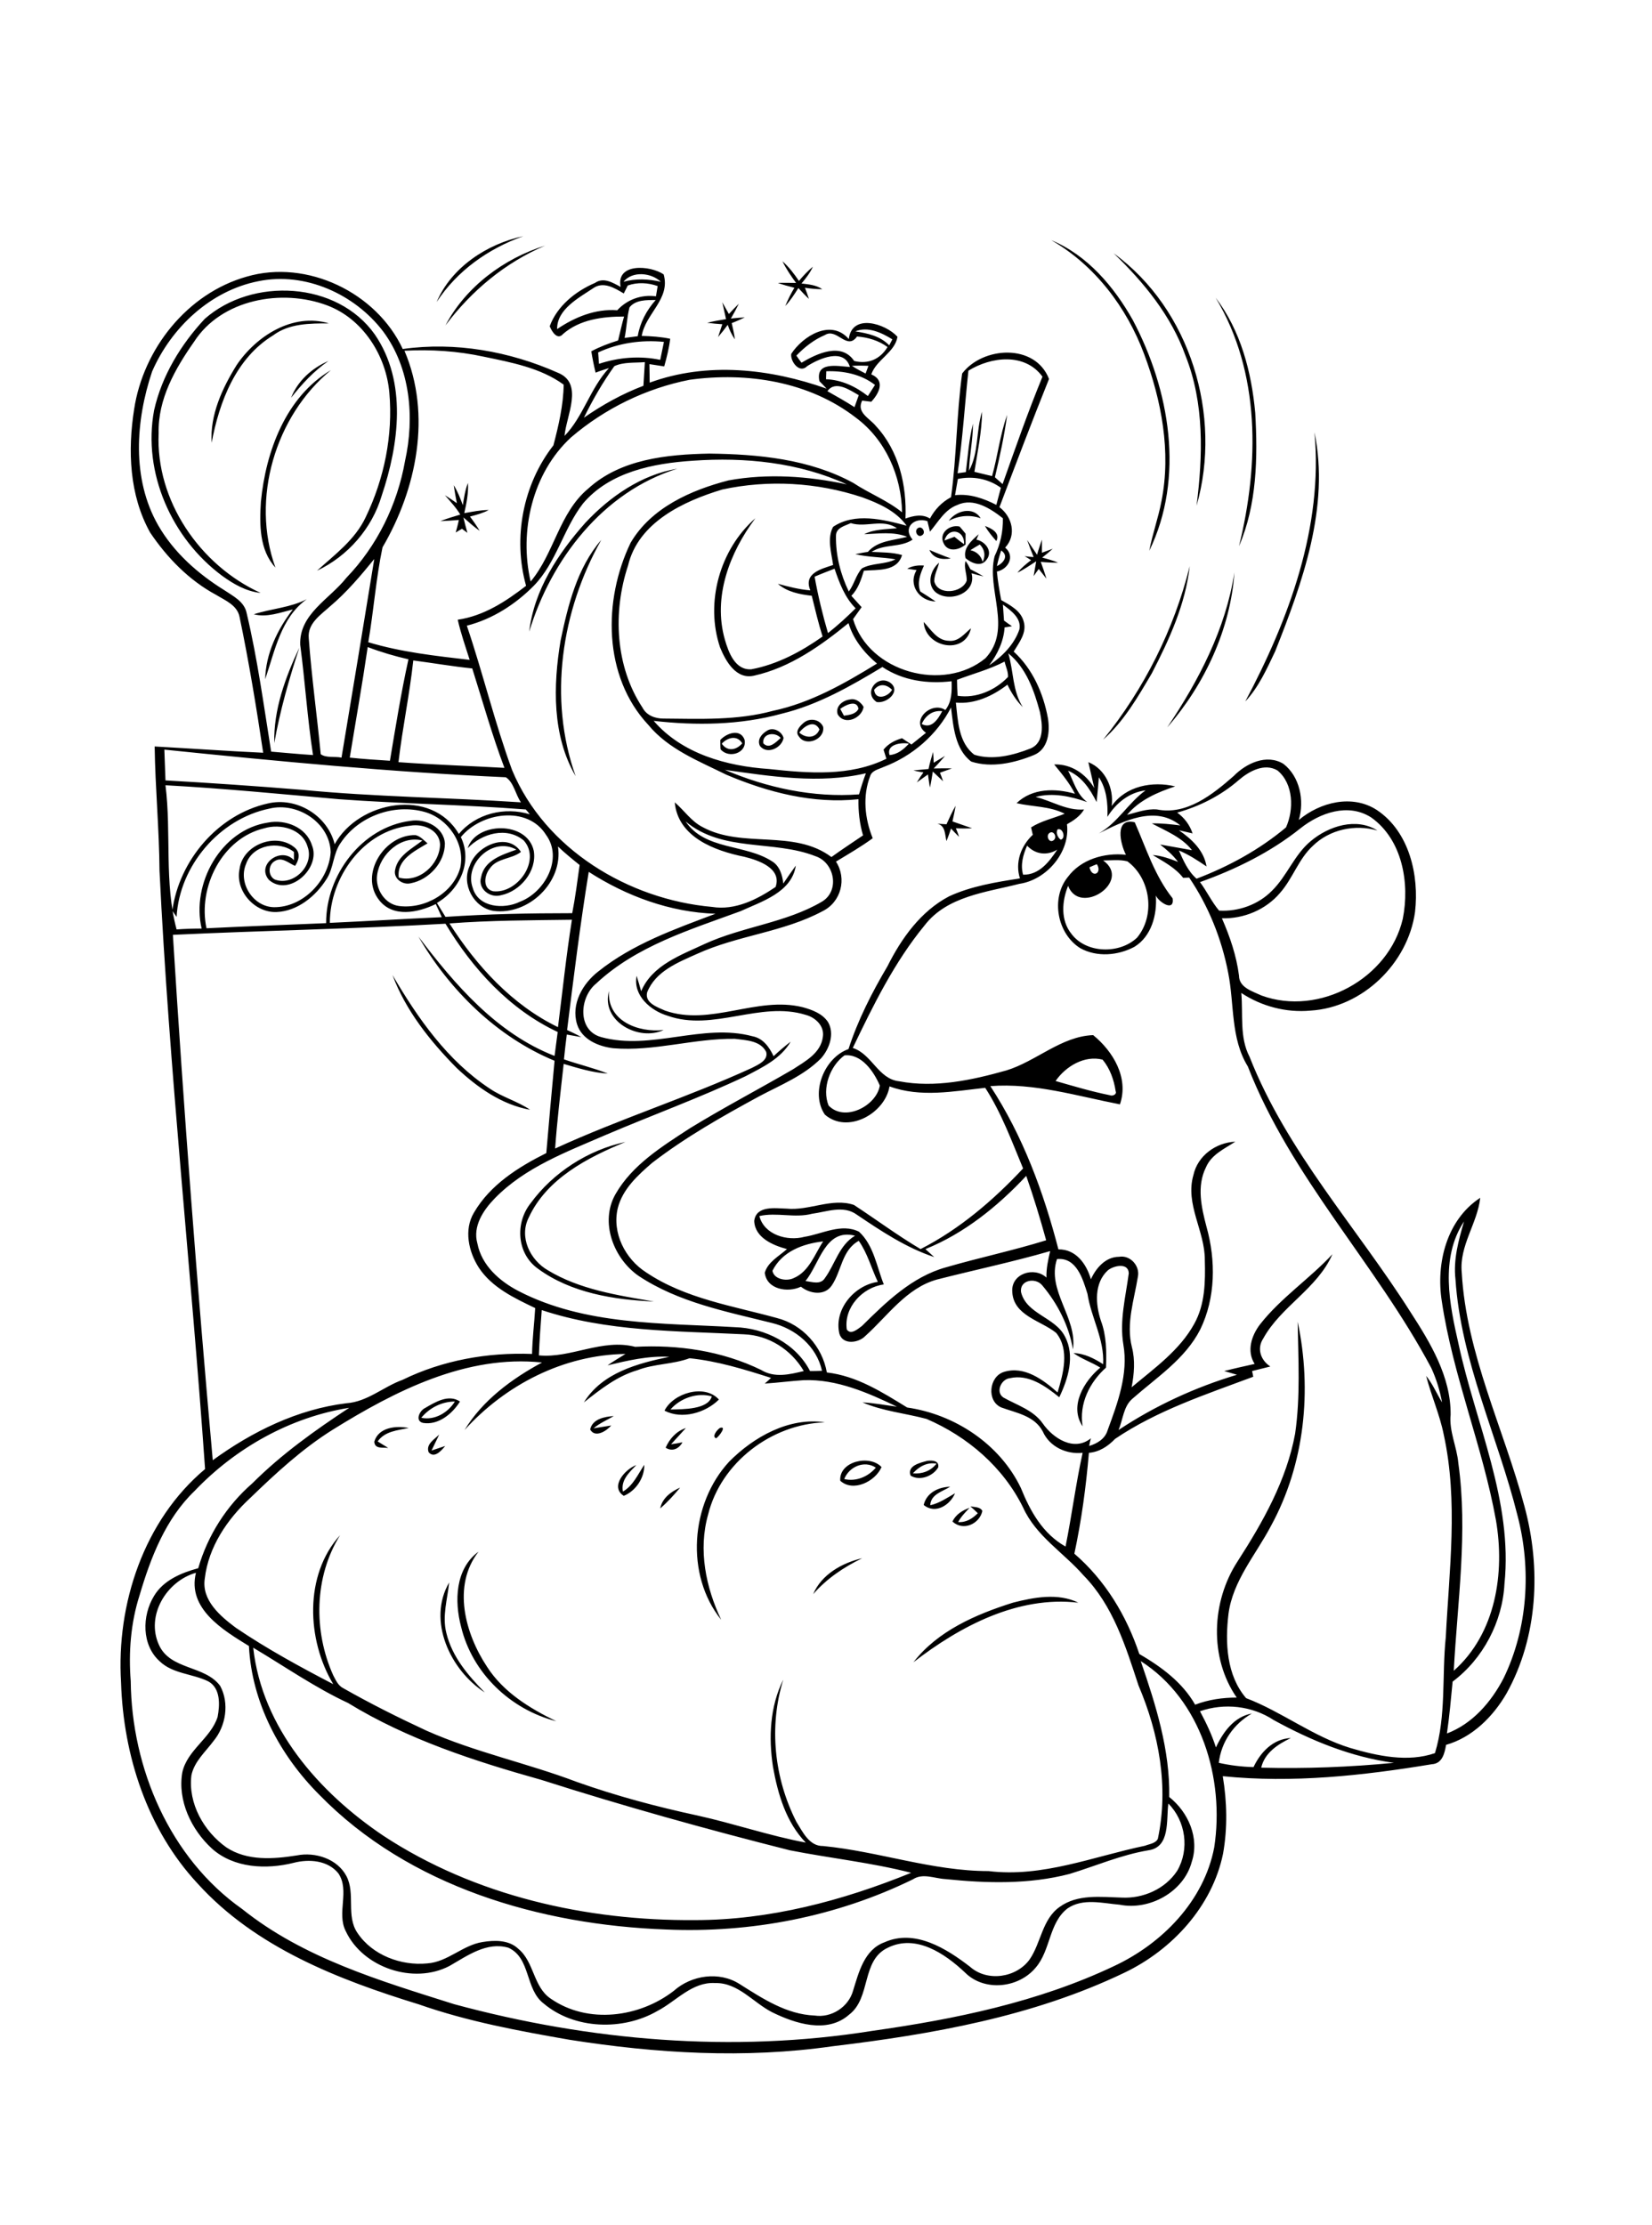 <?xml version="1.0" encoding="utf-8"?>
<!-- Generator: Adobe Illustrator 21.0.2, SVG Export Plug-In . SVG Version: 6.00 Build 0)  -->
<svg version="1.2" baseProfile="tiny" id="Layer_1" xmlns="http://www.w3.org/2000/svg" xmlns:xlink="http://www.w3.org/1999/xlink"
	 x="0px" y="0px" viewBox="0 0 580 781" overflow="scroll" xml:space="preserve">
<path d="M355.6,562.5c7.4-1.9,15.9-3.5,23,0c-21.3-2.5-41.6,8.3-57.9,20.9C329.2,572.4,342.6,566.6,355.6,562.5 M170.2,594
	c-12.1-7.8-20.3-25.2-12.5-38.6c-0.6,5.8-2.5,11.8-1,17.7C158.7,581.5,164.4,588.1,170.2,594 M285.5,559.5
	c2.9-6.9,10.2-11,17.2-12.6C296.3,550,290.3,554,285.5,559.5 M161.9,571c-2.4-9-2.1-20.4,6.1-26.4c-9.3,12-4.7,28.8,3,40.4
	c5.7,8.9,15,14.6,24.3,19.1C179.2,600,165.8,587.2,161.9,571 M340.7,528.7c1.5,0.3,3.4,0.1,4.2,1.6c-1,4.6-6.8,7.2-10.5,3.7
	c1.2-2.5,3.5-3.9,6-4.8c-1.5,1.6-3,3.1-4,5c2.8,0.2,5-1.2,6.9-3.1C342.4,530.2,341.6,529.5,340.7,528.7 M231.8,529.4
	c0.7-3.6,3.8-5.9,7-7.3C236.6,524.7,234.4,527.2,231.8,529.4 M324.3,528.2c1-4.3,5.2-6.3,9.3-6.4c-2.7,1.7-6.8,2.6-7,6.5
	c3.2-0.7,5.9-2.6,8.7-4.2C333.6,528.2,328.4,531.6,324.3,528.2 M219,525c-5-3.2,0.5-9.4,4.4-10.8c-2.5,2.6-5.5,5.3-4.7,9.3
	c3.6-2.1,5.3-6.1,7.5-9.4C226.3,518.7,223.2,523.3,219,525 M296.4,519.1c4.1,1,8.4-0.8,11.1-4C303.4,512.4,298.1,514.8,296.4,519.1
	 M295,519.7c-0.5-6.8,10.3-9.3,14.5-4.8C307.3,520,299.5,523.8,295,519.7 M320.5,517.1c3.2,0.3,6.3-0.8,8.3-3.4
	C325.4,513.1,322.6,514.8,320.5,517.1 M325.6,512.7c1.7-0.2,4.2-0.1,3.8,2.3c-1.8,3.1-6.5,4.9-9.7,2.9
	C318.4,514.4,323,513.4,325.6,512.7 M150.5,509.7c-1.1-2.8,2.1-4.6,3.7-6.2c-0.9,1.9-1.8,3.7-2.7,5.6c1.6-0.5,3.2-1.1,4.8-1.6
	C155,509.1,152.5,512,150.5,509.7 M233.7,508.1c1.4-3.2,3.8-5.8,7.1-6.9c-1.7,1.9-3.5,3.8-5.2,5.7c1.4-0.2,2.7-0.4,4-0.7
	C238.4,508.5,236,509.6,233.7,508.1 M252.7,501.2c2.7-1-0.3,3.1-1.3,3.6C249.8,504.2,251.8,501.8,252.7,501.2 M131.4,506
	c1.5-5.1,7.7-5.7,12.1-4.8c-3.9,0.8-8.4,1.1-10.9,4.7c1.2,0.8,2.5,1.5,3.7,2.3C134.4,507.9,131.6,508.7,131.4,506 M256,513
	c8.6-8.7,21.1-15.7,33.6-13.8c-18.7,0.6-36.5,14.1-41,32.4c-3.5,12.4-0.8,25.5,4.6,36.9C240.5,552.7,242.4,527.7,256,513
	 M207.2,501.7c0.8-3.7,5.1-4.5,8.3-4.7c-2.4,1.4-5,2.5-7.1,4.3c2.1-0.3,4.1-0.7,6.2-1C212.9,502.3,208.9,504.8,207.2,501.7
	 M147.9,497.6c4.7,1,9.4-1.8,11.8-5.7C155.1,491.9,150.8,494.1,147.9,497.6 M149.2,494.2c3.6-2.1,8.3-5,12.3-2.3
	c-2.7,4.3-7.6,8.4-13,7.5C145.6,498.7,147.3,495.1,149.2,494.2 M235.4,494.7c4.6-0.1,13.2,0,14.5-4.6
	C244.9,488.6,238.8,490.7,235.4,494.7 M233.3,495.1c3.1-6.2,14.1-9.5,19.1-3.9C247.7,495.9,239.4,498.3,233.3,495.1 M186.3,422.3
	c7.9-10.8,20.2-18.7,33.3-21.5c-13.4,5.5-27.7,12.9-34,26.6c-3.4,6.8,0.5,14.8,6.7,18.4c11.2,6.8,24.5,8.8,37.3,11
	c-14-0.6-29.1-3-40.7-11.5C181.4,440,180.8,429.2,186.3,422.3 M213.8,347.8c-0.7,10.6,10.4,14.7,19.2,13.7
	C224.3,365.6,210.9,358.5,213.8,347.8 M137.8,342.2c8.9,15.2,19.3,30.1,34.2,39.9c4.4,3,9.7,4.4,14.1,7.4
	c-10-1.8-18.6-7.9-25.8-14.7C151,365.4,142.4,354.6,137.8,342.2 M382.5,304.4c0.9,4,4.6,2.1,2.6-1.1
	C384.5,303.5,383.2,304.1,382.5,304.4 M387.3,302c10.3,7.3-8.2,19.7-12.3,8.9c-2.2,5.4-2.7,12.1,1.2,16.9c5.2,6.9,16.9,7.1,23,1.3
	c6.5-7.8,4.8-20.8-3.4-26.8C393,301.6,390.1,302,387.3,302 M395.3,300c-2-3.9-4.1-13.1,3.1-11.4c4,9.1,7,18.8,13.3,26.7
	c0.7,4.9-4.8,1.4-5.9-1c0.5,6.7-1.5,14.3-7.5,18c-5.8,3.1-13.2,3.7-19,0.5c-8.1-5-10.5-17.5-4.4-25
	C379.5,301.6,387.7,299.2,395.3,300 M332.3,289.3c1-2.2,2-4.4,3.2-6.5c-0.3,1.9-0.7,3.7-1.1,5.5c2.3,0.8,4.6,1.6,6.9,2.4
	c-1.9,0.1-3.8,0.1-5.7,0c0.3,0.7,0.9,2.2,1.1,3c-1-1-1.9-1.9-2.8-2.9c-0.5,1.5-1,2.9-1.6,4.4c-0.6-2.3-0.3-5.4-3.2-6.1
	C330.1,289.2,331.2,289.2,332.3,289.3 M326,269.9c0.4-2,1-4,1.6-6c0.1,1,0.2,2.9,0.2,3.8c1.3-0.8,2.7-1.6,4-2.4
	c-1.3,1.5-2.6,3-4,4.4c2.1,0,4.2-0.1,6.4,0c-1.4,0.5-2.8,1-4.2,1.5c0.4,1,0.8,2,1.1,3c-1.2-1.1-2.4-2.3-3.6-3.4
	c-0.3,1.9-0.6,3.8-1,5.6c-0.3-1.5-0.5-3.1-0.7-4.6c-1.3,0.9-2.6,1.9-3.9,2.8c0.7-1.2,1.5-2.4,2.3-3.5c-1.2-0.2-2.4-0.4-3.5-0.7
	C322.4,270.2,324.2,270.1,326,269.9 M253.4,261c2,2.9,5.1,2.3,7.2-0.1C258.8,257.9,255.5,258.8,253.4,261 M252.9,259.7
	c2.2-2.4,7-4.1,8.5-0.1c1,4.7-5.5,6.8-8.4,3.4C252.9,262.3,252.9,260.6,252.9,259.7 M268,260.9c2.1,2.2,4.5-0.5,6.1-1.9
	C272.1,256.7,267.5,257.4,268,260.9 M269.4,256.4c2.1-1.3,5.1,0.3,5.7,2.6c-0.6,3.5-5.8,6-8.3,2.8
	C265.7,259.5,267.5,257.5,269.4,256.4 M280.6,257.1c2.3,2.1,5.9,2.1,7.1-1.1C285.9,252.4,282.3,254.9,280.6,257.1 M282.4,253.5
	c2.1-1.6,5.5-1,6.6,1.6c0.7,4.4-6.1,7.1-8.5,3.4C278.9,256.7,281,254.6,282.4,253.5 M295,248.8c0.3,0.6,1,1.8,1.3,2.4
	c1.9-0.3,4.1-0.5,5.1-2.4C300.9,245.4,296.7,247.5,295,248.8 M298.4,245.5c2-0.5,3.8,0.9,4.8,2.6c-0.6,4-6.7,6.7-9.1,2.6
	C293.2,247.9,295.9,245.8,298.4,245.5 M306.9,242.1c0.4,3.9,4.9,2.5,6.3,0C311.2,240.1,308.7,239.8,306.9,242.1 M307.8,246.4
	c-4.8-3.2,0.1-9.7,4.6-6.9C316.6,242.4,311.5,247,307.8,246.4 M96.3,260.8c-0.3-11.7,3.9-23.1,8.8-33.5
	C101.5,238.3,98.3,249.4,96.3,260.8 M324.3,218.3c2.5,2.6,4.7,6.5,8.8,6.6c3.4,0.4,5.5-2.5,7.8-4.4
	C338.8,230.1,324.8,227.3,324.3,218.3 M89.1,215.6c6.1-2,12.8-2.3,18.6-5.3c-9.1,6.5-11.2,18.2-14.6,28.1c0.2-9,4.3-17.5,9.7-24.5
	C98.3,215,93.7,216.8,89.1,215.6 M409.8,255.3c11.1-16.5,20.5-34.5,23.6-54.4C432,220.8,422.9,240.3,409.8,255.3 M387.3,259.6
	c14.4-17.8,24.9-38.7,30.4-60.9c-1.5,13.4-7.2,25.8-13.3,37.6C399.5,244.6,394.6,253.2,387.3,259.6 M318.5,199.6
	c1.8-1,3.9-1.3,5.9-1.1c-1.3,2.9-2.5,6-1.3,9.1c1.8,1.1,3.6,2.3,5.4,3.5c-5.7-0.1-9.8-5.8-6.7-11C320.9,200,319.3,199.7,318.5,199.6
	 M339,196.9c0.7,0.9,1.2,1.9,1.7,2.9c1.6,0.8,3.1,1.6,4.6,2.5c-1.4-0.3-2.8-0.7-4.2-1.1c1.9,7.1-8.1,10.6-12.8,6.5
	c-3-2.9-1.5-7.8,1.4-10.2c-0.5,2.2-1.7,4.2-1.7,6.5c1.2,5.1,9.8,4.2,11.4-0.2C339.5,201.4,338.3,199.1,339,196.9 M326.3,193
	c2.5,1.1,5,2.1,7.5,3C330.8,196.5,327.7,196.1,326.3,193 M196.8,224.9c2.6-12.4,5.8-25.6,14.3-35.4c-14,24.8-18.7,55.7-9,82.9
	C193.8,258.2,194.2,240.6,196.8,224.9 M360.6,189.5c1.2,1.7,2.3,3.5,3.5,5.2c0.5-1.8,1.1-3.5,1.7-5.3c0,1.5,0,3.1,0,4.6
	c1.3-0.5,2.5-0.9,3.8-1.4c-1.2,1.1-2.4,2.1-3.7,3.1c1.9,0.5,3.8,1,5.6,1.8c-2,0-4.1-0.1-6.1-0.3c0.7,1.9,1.4,3.9,2,5.9
	c-0.9-1.1-1.8-2.3-2.7-3.4c-0.6,0.8-1.2,1.6-1.8,2.5c0.3-1.8,0.6-3.5,0.9-5.2c-2.2,1.4-4.3,2.9-6.6,4c1.4-1.7,3.1-3.1,4.8-4.4
	c-0.8-0.5-1.5-1-2.3-1.4c0.8,0.1,2.4,0.3,3.2,0.3C362.1,193.5,361.3,191.5,360.6,189.5 M340.7,193.1c2.2,0.5,3.7,1.9,4.3,4.1
	c1.1-2.2,0.7-4.4-1-6.1C342.9,191.7,341.8,192.4,340.7,193.1 M339,195.9c-1-3.6,2.3-6.3,4.6-8.4c-0.2,0.5-0.6,1.4-0.8,1.9
	c3.1,0.6,5.9,4.1,3.6,7C344.5,199.2,341,197.6,339,195.9 M345.8,184.6c2.2,0.8,5.5,2.4,4,5.3C348.3,188.2,346.9,186.5,345.8,184.6
	 M331.6,189.7c1.2-0.4,2.3-0.9,3.5-1.3c1.1,0.9,2.2,1.8,3.4,2.6C338.7,185.9,332.9,184.9,331.6,189.7 M331.3,190.7
	c-1.8-3.6,2.1-6.7,5.6-5.9c0.7,0.8,1.4,1.6,2.1,2.5c0,1.3,0,2.5,0,3.8C336.7,193.1,332.8,193.9,331.3,190.7 M322.2,185.4
	c1.5-1.1,3,1.5,1.6,2.4C322.3,189,320.8,186.4,322.2,185.4 M333.1,182.8c2.5-3.6,8.6-5.2,11.2-0.9
	C340.6,180.6,336.7,180.9,333.1,182.8 M162.5,177.3c0.4-2.6,0.8-5.3,1.8-7.8c0.2,3.6-0.5,7.1-1.3,10.6c2.9-0.5,5.7-1.1,8.6-1.1
	c-2.1,1.1-4.3,1.7-6.6,2.3c1.2,1.6,2.4,3.3,3.4,5c-2-1.4-3.9-3.1-5.7-4.7c0.4,1.8,0.9,3.6,1.4,5.4c-0.5-0.4-1.4-1-1.9-1.4
	c-0.6,0.3-1.7,1-2.2,1.3c0.4-1.5,0.8-2.9,1.1-4.4c-2.2,0.2-4.4,0.3-6.5,0.4c2.3-0.9,4.7-1.6,7-2.3c-1.5-2.5-3.5-4.6-5.4-6.8
	c1.4,0.9,2.8,1.8,4.2,2.8c-0.4-2.1-0.8-4.2-1.1-6.3C160.7,172.5,161.6,174.9,162.5,177.3 M205.5,183.5c8.6-9.2,19.7-16.9,32.3-19
	c-26.1,8.1-44.3,31.8-52,57.2C187.5,207,196,194.2,205.5,183.5 M461.5,151.7c5.4,26.3-4.2,52.7-13.8,76.9
	c-2.9,6.1-5.8,12.6-10.5,17.6C452.5,217.4,464.6,184.9,461.5,151.7 M91.6,176.1c1.7-17.6,8.7-36.8,24.6-46.2
	C96.6,146,88,175.2,96.7,199.2C91,193,91.1,184,91.6,176.1 M102.2,139.6c2.3-5.9,7.3-10.4,13.1-12.9
	C110.1,130.3,106,134.8,102.2,139.6 M83.1,128.1c6.9-10.2,19.7-18.4,32.4-14.6c-6.7,0-14,0-19.6,4.2c-13.1,8-18.9,23.3-21.6,37.7
	C73.7,145.6,78,136.3,83.1,128.1 M253.6,106.1c0.8,1.4,1.5,2.7,2.3,4.1c1.1-1.2,2.3-2.4,3.5-3.6c-0.9,1.8-1.8,3.5-2.8,5.2
	c1.6-0.2,3.3-0.3,4.9-0.4c-1.5,0.7-3,1.4-4.6,2c0.4,1.9,0.9,3.8,1.1,5.7c-1.1-1.6-1.9-3.3-2.5-5.1c-1.1,1.5-2.2,2.9-3.4,4.3
	c0.5-1.5,1-3,1.5-4.5c-1.8-0.1-3.5-0.3-5.3-0.5c2.2-0.6,4.4-0.9,6.6-1.3C254.5,110,254,108.1,253.6,106.1 M426.8,104.5
	c8.8,11.5,12.6,26.1,13.9,40.4c0.9,15.7,0.6,32.2-5.7,46.8C442.1,162.9,442.6,130.7,426.8,104.5 M71.9,111.9
	c16.7-14.7,46.5-13.2,59.7,5.5c11.4,16.6,8.5,38.5,2.4,56.6c-3.4,11.5-11.9,21.2-22.7,26.3c6.3-5.7,13.4-10.9,17.1-18.8
	c6.5-13.5,9.6-28.7,8.3-43.6c-1.1-13.1-9.3-26-21.8-30.7c-15.9-6-37.2-2.2-46.8,12.8c-6.6,9.4-12.7,20.1-12.4,32
	c-1.1,23.7,14.5,46.4,35.8,56.1c-5-0.5-9.5-3.1-13.5-6C60.3,189,50,165.9,54.1,144C56.8,131.9,63.5,120.9,71.9,111.9 M421.3,600.6
	c2.2,4.1,4.2,8.3,5.6,12.7c2.5-5.4,6.4-10.8,12.6-11.9c-6.4,3.7-10.7,9.9-11.6,17.3c4,0.9,8.1,1.4,12.2,1.5
	c2.5-5.3,6.9-9.9,13.1-10.2c-4.6,2.2-9.2,5.2-10.4,10.4c15.5,0.4,31.2-0.2,46.6-1.7c-15-2-29.1-7.8-42.2-15
	C439.6,598.7,429.9,597.6,421.3,600.6 M88.9,578.3c3.1,28.1,23.1,50.8,45.7,66c32.1,21.1,71.3,29.9,109.4,29.6
	c26.2,0,51.8-6.8,75.9-16.6c-14-3.6-28.4-5.1-42.6-7.9c-29.3-7.4-58.4-15.5-87.2-24.7c-23.5-6.6-47-14.2-67.9-27
	C110.6,592.3,100,584.9,88.9,578.3 M55.8,577.3c4,8.9,16.1,7.1,21.5,14.4c3.3,6.1,2,14.1-2.3,19.3c-2.8,3.8-6.8,7.2-7.8,12.1
	c-1.2,9.9,4.4,19.7,12.3,25.3c7.3,4.8,16.5,4.1,24.7,2.8c6.5-1.3,14.2,1.2,17.4,7.2c3.3,6.2-0.2,14,3.9,20
	c5.2,7.8,15.3,11.6,24.5,10.7c7.2-0.5,12.4-6.4,19.4-7.5c4.2-0.7,9.3-0.8,12.6,2.4c5.6,4.6,5.2,13.4,11.4,17.5
	c13,9,31.1,6.6,43.2-2.8c6.2-5.5,15.9-6.9,23-2.4c8.1,5.1,16.5,10.7,26.4,11.1c5.9,0.9,11.9-3,13.5-8.7c2-6.4,3.9-14.4,11-17
	c10.7-4.8,21.8,2.2,30.1,8.6c6.1,5.4,16.3,3.8,20.9-2.6c4-5.8,4.4-14.1,10.5-18.4c6.3-4.6,14.5-3.5,21.8-3.3
	c7.5,0.4,15.3-3,19.5-9.4c4.4-7.5,3-17.5-3.1-23.6c-0.8,5.7,0.8,15.3-7,16.4c-9.6,1.6-18.5,5.5-27.7,8.3
	c-14.2,3.7-29.1,3.3-43.6,1.8c-3.8-0.2-7.9-2.2-11.4,0.1c-26.8,13.1-56.8,18.9-86.6,17.6c-44.1-1.6-90.3-15-121.8-47.3
	c-13.9-13.9-23.7-32.4-24.7-52.2c-9.1-5.6-21.7-13.1-18.6-25.7C58.5,554.9,51.1,567,55.8,577.3 M68.3,523.3
	c-10.2,9.8-15.4,23.4-19.3,36.6c-3.1,9.7-3.9,20-3.1,30.1c0.3,30.6,13.7,62.1,39.1,80c21.6,17.3,48.5,25.2,74.4,33.4
	c47.6,12.9,97.8,17.2,146.7,9.4c29.1-4.1,58.3-10.1,84.9-22.7c17-7.9,31.7-22.9,35.3-41.7c3.7-24.1-4.5-51.8-25.8-65.4
	c5.3,15.4,10.3,31.2,10,47.7c6.7,5.3,10.7,14.4,7.9,22.8c-2.8,10.5-14.8,17.1-25.3,15c-6-0.5-12.9-2.4-18.3,1.3
	c-6.6,5.1-5.9,14.7-11.2,20.8c-6,7.2-18,8.5-24.8,1.7c-7-6.6-17.2-13.6-27.1-8.7c-9.4,4.4-5.8,17.6-13.6,23.5
	c-7.7,6.8-19,3.1-27.1-0.9c-6.6-3.4-11.9-10.4-19.9-10.2c-8.1-0.5-13.6,6.3-20.3,9.8c-12.1,7-29.1,6.5-39.9-2.6
	c-6.6-5-4.5-16-12.4-19.6c-7.6-2.2-14.4,2.8-20.7,6.4c-12.6,6.6-30.4,0.6-36.4-12.2c-3.3-6.4,1.5-14.2-2.6-20.3
	c-3.7-4.6-10.3-5.1-15.7-3.7c-9.6,2.4-21,1.9-28.7-5c-7.2-6.6-12.1-16.8-10.4-26.7c1.7-7.9,10-12,12.4-19.5
	c0.8-4.2,1.1-10.1-3.3-12.5c-5.5-2.7-12.4-2.6-17-7c-6.4-5.7-6.3-16-2-23c3.3-5.5,9.6-8.1,15.5-9.7c3.3-11.5,10-22,19-29.8
	c10.2-10.2,22-18.6,34-26.5C101.9,497.4,82.7,508.2,68.3,523.3 M163.1,501.9c6.3-10.4,16.6-18,27.2-23.7
	c-26.6-2.8-51.6,10-73.5,23.6c-10.7,6.7-20,15.3-29,24c-8,7.4-14.6,17.1-15.9,28.2c-1.2,7.6,5.4,13.2,10.9,17.3
	c10.9,7.4,22.5,13.7,34.2,19.8c-9.3-15.5-10.3-38.3,2.4-52.3c-9.1,14.6-9.4,33.7-2.4,49.2c0.9,1.7,1.7,3.6,3.5,4.5
	c9.5,5.4,19.3,10.3,29.2,14.9c17.1,7.6,35.4,11.4,52.8,18c13.8,4.9,28,8.7,42.4,11.8c12.7,2.8,25.2,7.1,38,9.5
	c-6.9-7.1-9.8-17-11.5-26.5c-1.6-10.3-1.1-21.3,3.6-30.7c-5.1,16.4-3.2,34.6,4.6,49.9c2.2,3.5,4.5,8.6,9.4,8.5
	c19.5,1.9,38.3,8.8,58.1,8.8c18.9,2.3,36.7-5.1,54.9-8.9c1.5-0.6,3.7-0.8,4.5-2.4c3.9-18.2,0.4-37-6.8-53.9
	c-4.5-13.7-8.9-28-19.3-38.6c-7-8-16.7-13.8-21.2-23.8c-7-14.2-19.5-24.9-33.9-31.1c-7.5-2-15.3-2.7-22.5-5.8
	c4.1,0.2,8.1,1,12.1,1.5c-10.2-4.9-21.1-9.7-32.7-9.3c-4.6,0.3-9.1,0.9-13.7,1.2c0.6-0.5,1.7-1.5,2.2-2c-9.4-3-18.8-5.9-28.6-6.9
	c-5.9,2.2-12.4,1.9-18.3,4.2c-7.2,2.1-13.1,6.8-18.8,11.3c6.4-10.4,18.9-13.7,30-16c-7.4-0.4-14.6,1.3-21.7,3c2-1.4,4.2-2.7,6.3-4
	C197.9,475.5,177.5,486,163.1,501.9 M190.2,459.8c-0.4,5.3-0.8,10.6-1,15.9c11.2,1.1,22.2-6,33.8-3c15.1-0.8,30.4,1.4,44.2,8.1
	c4.7,2.9,10,1.6,15,0.4c-4.4-7.5-12.3-12.6-21.1-12.9C237.3,467.1,213,467.4,190.2,459.8 M371.1,441.9c-3.7,11.1,7.2,20.5,5.6,31.7
	c-1.4-8.3-5.4-16.1-10.8-22.5c-2.4-2.9-8.1-1.8-7.4,2.5c2,7.7,12,8.7,15.4,15.5c3.6,6.8,1.1,14.8-2,21.3c-4.8-3.9-10.8-8.2-17.3-6.7
	c-3.1,0.3-5.2,4.9-2.3,6.8c4.8,2.7,10.5,4.4,13.8,9.1c3.6,5.2,11,10,16.9,5.2c-0.2,0.7-0.5,2-0.6,2.7c2.9-0.9,5.6-2.5,6.5-5.6
	c3.5-9.5,7.3-19.7,5.5-30c-1.4-8.4,0.8-16.7,1.9-25c-0.1-3.9-5.4-2.7-7.4-1c-4.8,4.5-4.3,11.8-2.4,17.6c2,5.3,2,10.9,1.8,16.5
	c-5.8,5.2-9.5,12.7-8.2,20.6c-4.8-7.1,0.5-15.9,6.2-20.6c-3-1.9-6.5-3-9.4-5.1c3.8,0.1,7.3,1.9,10.4,3.9c0.5-8.7-4.2-16.3-5.5-24.7
	C380.2,449,378,441.2,371.1,441.9 M271.2,446c0.5,3,4.9,3.8,7.4,2.6c5.5-2.3,7.4-8.4,10.4-12.9C281.9,436.5,274.6,439.2,271.2,446
	 M282.8,449.6c2.3,0.3,5.3,1.4,6.8-1c3.6-4.9,5-11.6,10.6-14.9C289.7,431,287.8,443.5,282.8,449.6 M512.1,471.8
	c6,27.9,19.1,55,16.1,84.1c-0.7,13.3-7.5,26.3-18.2,34.3c-0.6,6.1-1.1,12.1-2,18.2c9-3.4,15.6-11.1,19.9-19.4
	c8.5-17.5,9.8-38.2,4.9-57c-6.9-27.7-19.9-54.2-21.8-83c-0.8-7,1.1-13.7,3-20.3C505.5,441.6,508.9,457.8,512.1,471.8 M324.9,438.4
	c1,0.9,2,1.8,3.1,2.8c-9.9-3.3-18.6-9.1-27.2-14.9c-4.7-3.4-10.5-1-15.7-0.3c-6.1,1.6-12.4-0.6-18.5,0.8c1.7,6.6,9.8,8.9,15.8,7.3
	c6.3-1,13-4.9,19.2-1.8c5.2,4.8,6.2,12.3,8.7,18.5c-7.5,1-14.1,8.1-13,15.8c1.4,2.1,3.9-0.2,5.3-1.2c8.5-8.4,17.6-17.3,29.5-20.6
	c11.7-3.4,23.6-5.9,35.2-9.5c-2.1-7.6-4.4-15.2-7-22.6C350.2,423.5,338.5,432.9,324.9,438.4 M370.6,379.4c6.3,1.8,12.6,3.7,19.1,5
	c0.9,0.4,2.5-0.3,2-1.4c-0.6-4-2-8-4.6-11.1C380.8,370.3,374.2,374.2,370.6,379.4 M296.5,370.4c-5.1,3.7-8,11.6-5.6,17.6
	c5.6,5.9,16.8,0.2,18-7C306.8,376.1,302.5,369.8,296.5,370.4 M60.7,328.1c3.8,61.5,8.5,123,14,184.4c13.9-10.1,29.8-17.9,46.9-20
	c7.4-0.5,13-5.8,19.7-8.2c14.1-6.9,29.9-9.7,45.5-9.1c0.1-5.4,0.8-10.8,1.1-16.1c-7.3-3.5-15.2-7.2-19.8-14.2
	c-3.6-5.6-5.3-13.3-1.7-19.3c5.7-9.8,15.6-16,25.4-20.9c0.9-10.8,1.9-21.6,2.9-32.4c-20.3-8.4-36.9-24.8-47.8-43.6
	c12.8,16.9,27.5,34,47.8,41.9c0.4-2.8,0.7-5.6,1.1-8.4c-16.9-7.9-29.9-22.2-39.4-38C124.6,326,92.6,326.6,60.7,328.1 M157.8,324.1
	c9.5,14.9,22,28.6,38.1,36.4c1.6-12.6,2.9-25.2,4.9-37.7C186.5,323,172.1,323,157.8,324.1 M206.7,306c-3,18.4-5.3,37-7.6,55.5
	c1.7,0.8,3.4,1.6,5,2.5c-1.7-0.3-3.4-0.6-5.1-0.9c-0.4,2.9-0.7,5.8-1,8.7c5.1,1.8,10.4,3,15.4,5c-5.3-0.3-10.4-1.9-15.5-3.4
	c-1.1,9.9-2.3,19.8-3,29.7c22.6-10.4,46.4-17.9,69.1-28.3c2.1-1.1,5.8-2.6,5-5.6c-2-4-7.1-4.1-11-4.6c-14.3-0.2-28.4,4.5-42.7,3.3
	c-5.1-0.6-11-3-12.7-8.4c-2.2-7.1,2-14.3,7.4-18.5c12.1-9.7,26.9-14.9,41.2-20.3C235.3,320.2,219.9,314.5,206.7,306 M359.2,307
	c5.7,0.1,9.2-4.6,12-8.8c-3.6,2.2-7.7,1.7-10.6-1.4C359.2,300,358.2,303.5,359.2,307 M368.4,292.4c-1.3,1,0,3.7,1.5,2.5
	C371.3,293.9,369.9,291.2,368.4,292.4 M371.3,291.1c-0.7,1.2,0.1,2.9,1.1,3.6C374.3,294.3,373.2,290.4,371.3,291.1 M115.8,323.9
	c13.1-0.6,26.2-1.4,39.3-2c-0.7-1.6-1.4-3.1-2.1-4.6c-6.2,3-15,4.9-19.9-1.4c-7.1-9,2-23.1,12.8-22.8c1.7,0.4,2.9,1.8,4.2,2.9
	c-4.5,2.7-10.9,5.7-10.1,12c7.1,2,14.4-4.6,14.5-11.7c-0.3-5.1-6-7.3-10.5-6.5C127.5,291.5,115.8,308,115.8,323.9 M240.7,288.3
	c6.8,10.1,20.8,7.9,30.2,13.9c2.8,1.6,3.8,4.9,4.1,7.9c1.4-2.1,2.9-4.2,4.4-6.3c-1.4,9.4-12,12.6-19.4,16
	c-17.7,6.5-36.6,12.2-50.7,25.4c-5.9,4.8-6.7,16.5,1.8,18.8c17.5,4.8,35.6-5,53.1-0.3c3.7,0.7,5.9,3.8,7.4,7c1.9-1.8,3.9-3.5,6-5.1
	c-3.5,6-9.9,9-15.8,12.1c-16.1,7.6-32.9,13.7-49.3,20.7c-13.6,5.9-28.2,11.3-38.8,22.2c-4,4.1-7.8,9.8-6.1,15.8
	c1.5,7.7,7.7,13.2,14.4,16.7c23.4,12.1,50.4,11.2,76,12.7c10.6,0.3,21.4,5.7,26.4,15.4c1.4,0,2.8,0,4.2-0.1
	c-1.9-8.6-9.3-14.8-17.7-16.8c-16-4-32.7-7.2-46.7-16.5c-8.8-6.1-13.7-18.9-8.1-28.7c5.9-10.3,16.3-16.7,26.1-23.1
	c11.9-7.3,24.2-13.7,36.2-20.7c4.3-2.8,9.8-5.7,10.5-11.4c0.6-3.8-2.6-6.8-6-7.7c-16-5-32.5,6-48.5,0.3c-6-1.8-12.2-7.1-10.9-14
	c0.6,1.8,1.1,3.6,1.6,5.4c3.9-9.2,14-12.7,22.3-16.6c13.3-6.1,28.5-7.4,41.1-14.8c6.5-3.8,4.5-13.8-2.2-16
	C271.6,294.7,253.7,299.2,240.7,288.3 M161.8,293.8c4.2,8.7-0.4,18.5-8.4,23.1c1,1.6,2,3.3,3,4.9c14.8-1,29.7-1.3,44.5-1.3
	c1.1-5.6,1.8-11.2,2.6-16.9c-2.6-2.1-5.2-4.2-7.6-6.5c1.9,12.5-10.3,24.2-22.6,22.6c-7-1.1-11.4-9.4-8.4-15.8
	c2.2-7,13.3-12.1,18-4.9c-3.3,2.6-8.5,2.1-11,5.9c-1.9,2.4-2.5,7,1.2,7.9c8.5,1,17-10.8,10.8-17.8c-6-5-14.7-2.5-19.7,2.7
	c2.9-9.3,20.9-9.7,23.2,0.9c1.2,7.1-4.7,14.2-11.5,15.6c-3.8,1.1-8.2-2.2-7-6.3c1.1-6,7.4-7.9,12.4-9.7c-8.3-4.7-18.5,4.9-15.3,13.5
	c2,6.9,11,7.5,16.5,4.8c8.8-3.3,15.3-15.2,9.2-23.5C185.2,282.6,168.9,285.1,161.8,293.8 M456.6,290.7
	c-10.5,8.4-22.7,14.4-35.3,18.9c2.4,3.2,4.1,6.9,6.7,10c6.8,0.4,13.8-2.1,18.6-7c5.3-5.2,7.8-12.6,13.6-17.4
	c6.3-5.3,16-8.4,23.4-3.7c-7.8-2.3-16.8-0.4-22.7,5.4c-5,4.6-7,11.4-11.5,16.5c-5,5.9-12.7,9.1-20.4,8.9c2.8,6.4,5.1,13.1,6,20.1
	c0,4.2,4.7,5.5,7.9,7c20.2,7.4,44.7-5.9,49.6-26.9c2.5-12.5-0.1-27.8-11.1-35.6C473.3,281.7,463.4,285.3,456.6,290.7 M119.7,295.7
	c-2.8,3.8-2.5,9-5.1,12.9c-3.8,6-10.2,11.2-17.5,11.5c-7.7,0.3-14.6-7.4-13-15.1c1.1-8.6,13-13.1,19.5-7.4c2,1.8,1.3,4.4,0,6.3
	c-2.2-0.9-4.6-3.3-7.1-1.7c-2.4,1.3-2.5,5.2,0,6.5c6.6,2.4,13.9-5,11.5-11.5c-1.8-6.3-9.6-8.2-15.2-6.5
	c-14.9,3.5-23.4,20.8-20.3,35.1c14-0.7,28-1.2,42-1.8c-0.1-16.8,12.5-33.7,29.6-35.9c5.2-0.9,11.7,2.2,12.1,7.9
	c0,6.7-5.6,12.8-12,14c-2.8,0.7-6.1-1.6-5.5-4.6c0.9-5.1,5.9-7.5,9.6-10.4c-7.6-1.9-14.9,4.8-15.9,12.1c-0.7,4.9,2.7,10.3,7.8,10.9
	c9,1.1,19-4.6,21.4-13.5c1.8-8.4-4.3-17.2-12.4-19.5C138.3,281.9,125.9,286.5,119.7,295.7 M58.1,275.6c2.1,16.8-0.5,34.3,3.9,50.6
	c2.9-0.2,5.9-0.3,8.8-0.3c-3.7-15.7,6.7-34.7,23.3-37.2c6.1-1.2,13.4,1.6,15.4,7.9c3.4,8.1-8.1,18.4-15.1,12.2
	c-4.6-5.4,4.3-11.8,8.8-6.9c0-0.7,0-2.2,0-2.9c-5.3-4.1-14.5-2.5-16.8,4.2c-2.9,6.7,2.5,15.1,9.8,15.2c10.2,0.1,19.2-9.3,19.9-19.3
	c-0.3-10.4-11.7-17.7-21.5-15.3C77,287.4,63,303.9,62,321.8c-0.5-0.7-1-1.4-1.5-2.2c2.4-17.6,16-33.7,33.5-37.6
	c10.1-2.4,21,4.2,23.5,14.3c8.4-15.2,34-20,43.6-3.6c6-7.2,16.1-9.6,24.9-6.9c-0.3-0.4-1-1.3-1.4-1.7c-21.8-1.7-43.8-2-65.6-3.6
	C98.7,278.7,78.4,276.7,58.1,275.6 M375,270.5c2,3.8,3,8.3,6.7,11c-5.8-2-12-3.4-18.1-1.8c5.7,1.4,10.9,4.9,17,4.4
	c-1.4,2.4-3.7,3.9-6,5.2c1.2,9.7-7.1,19.5-16.7,20.9c-11.7,3-25.4,4.3-33.3,14.6c-10.6,12.9-18,28-25.2,43
	c6.8,2.2,8.9,10.9,16.3,11.7c12.6,2.4,25.5-0.4,37.6-3.8c10.5-3.2,19.3-12,30.5-12.4c7,5.7,12.6,15,9.4,24.3
	c-15-2.9-30.1-7.6-45.5-6.4c11.4,17.4,18.7,37.2,23.9,57.3c6.2-0.1,9.9,5.2,11.4,10.5c1.8-4,5.2-7.9,9.9-7.9c3.9-0.7,7.4,3.2,6.6,7
	c-1.3,8.1-4.2,16.4-2.1,24.7c1.2,4.6,0.8,9.4-0.1,14.1c8-6.7,16.9-13,22-22.3c3.8-6.8,3.9-14.8,3.7-22.3c0.1-10.2-7-19.6-4-29.9
	c1.5-6.8,7.9-11.4,14.7-11.7c-3.8,2.5-8.4,4.5-10.3,9c-3.3,6.6-1.6,14.1,0.2,20.9c3.3,11.8,3.2,24.9-2.2,36
	c-5.3,10.4-15.3,16.8-23.8,24.3c-3.2,2.7-3.3,7.3-4.9,11c12.8-8.5,26.9-15,41.6-19.4c-1.5-0.4-3-0.9-4.5-1.3
	c3.5-0.9,7.1-1.7,10.7-2.5c-2.9-4.5-1.1-10,1.9-13.9c7.3-9.3,17.4-16,25.4-24.6c-5.3,12.1-18.1,18.3-24.3,29.6
	c-2.3,3.5-0.9,7.6,2.5,9.8c-2.1,0.5-4.3,1.1-6.4,1.6c0.1,0.6,0.3,1.3,0.4,2c-16.6,6.2-33.7,11.8-48.5,21.8c-2.5,2.6-5.5,4.6-9.2,4.9
	c-1,11.9-2.6,23.7-5.1,35.4c10.8,9.3,18.3,21.7,22.8,35.2c7.7,4.5,15.1,9.9,19.6,17.8c4.7-1.8,9.7-2.5,14.6-2.5
	c-9.7-14-8.9-33.7,0.3-47.8c8.9-13.8,17.2-28.5,20.2-44.8c1.9-13,1.1-26.2,0.9-39.3c5.1,24,2.5,50-9.4,71.7
	c-5.3,10.1-13.4,19.2-14.9,30.9c-1.2,10-0.7,21.5,6.2,29.5c12.6,4.8,23.5,13.5,36.6,17.5c9.5,2.8,20.2,5.1,29.7,1.8
	c4-13.1,2.4-27.2,3.8-40.7c1.2-23.6,4.4-47.6-0.7-71c-1.4-7.1-4.4-13.7-6.2-20.7c2.3,2.8,3.7,6.2,5.6,9.3c-0.8-4.2-2-8.2-3.8-12.1
	c-19.4-36.5-49.3-66.9-64.4-105.8c-6.1-9.9-4.7-21.9-6.9-32.9c-2.3-11.9-6.9-23.4-13.7-33.4c-0.7,0-1.4,0.1-2.1,0.1
	c-2.8-3.6-6.9-5.7-10.7-8c3.1,0.2,6,1.3,8.9,2.4c-1.8-2.4-4-4.3-6.3-6.1c3.7,0.7,7.5,1.3,11.2,2c-3.6-4.6-9.1-6.7-14.1-9.4
	c3.3-0.1,6.7,0.3,10,0.7c-8.8-7.2-20-1.5-28.6,2.8c6.7-3.8,10.3-10.7,16.4-15.1c-5.8,0.7-10.4,4.5-13.4,9.3c0.2-4.8-0.3-9.8-3-13.9
	c-0.2,2.9-0.5,5.8-0.8,8.7C382.6,276.7,379.7,272.5,375,270.5 M254.5,270.2c14.8,6.3,31,9.8,47.1,8.6c0.7-2.5,1.5-5,2.4-7.4
	C287.7,275.2,270.8,272.5,254.5,270.2 M434.9,273.8c-6.2,5.4-13.7,9.2-21.6,11.4c2.5,1.8,4.4,4.3,5.4,7.3c-1.2-0.3-3.6-0.8-4.8-1.1
	c4.5,3.1,8.8,7.1,9.7,12.7c-3.1-2.1-6.3-4.2-9.7-5.6c1.6,3.6,3.2,7.3,6.2,9.9c11.3-4.3,22.1-10.2,31.4-18c2.8-6.2,2.7-15.3-3-20
	C443.9,267.7,438.5,270.7,434.9,273.8 M57.7,263.1c0.1,3.6,0.3,7.2,0.4,10.8c16,0.9,31.9,2,47.9,3.3c25.6,2.5,51.3,2.7,76.9,4.4
	c-1.9-2.7-2.5-7-5.3-8.8C137.5,271,97.6,267.2,57.7,263.1 M312.3,265c2.8-0.2,5-2,6.8-4C316.5,260.5,311.1,261.2,312.3,265
	 M323.6,254.1c3.5,1.9,5.8-1.8,7.2-4.5C327.4,249.2,324.9,251.2,323.6,254.1 M274.4,250.5c-14.6,4-30,4.2-44.9,2.5
	c10,11.6,25.7,15.9,40.5,16.9c13.8,1.5,28.4,2.7,41.2-3.6c-0.3-1.1-0.7-2.1-1-3.2c1.7-2.1,4-3.3,6.5-4c1.1,0.7,2.2,1.5,3.3,2.2
	c1.7-1.4,3.4-2.7,5.1-4.1c-5.8-4.1,1.9-11.3,6.8-8c2.3-2.9,2.3-6.6,2.2-10.1c-8.4,1-17.1-0.2-24.3-5
	C298.7,240.8,287.2,247.4,274.4,250.5 M336,238.6c0,1.9,0.1,3.7,0.2,5.6c6.5,1,13.2-1.9,17.7-6.6c0.1-1.9-0.8-3.6-1.2-5.4
	C347.3,235,341.5,236.5,336,238.6 M145.1,231.8c-1.3,12-3.8,23.7-5.2,35.7c12.4,0.9,24.8,1.3,37.2,2c-4.3-11.4-7.6-23.2-11.3-34.9
	C158.9,233.9,152,232.7,145.1,231.8 M354,229.3c1.9,6.3,1.4,13.1,5.1,18.9c-2.3-2.3-4-5-5.4-7.9c-5.2,4-11.5,6.9-18.1,6.3
	c0.7,6.3,0.9,14.1,6.5,18.3c6.4,2,13.6,0.2,19.7-2.2c5-2.1,4.2-8.5,3.3-12.8C363.1,242.4,360.3,234.4,354,229.3 M129.1,227.1
	c-1.9,13-4.2,25.9-6.3,38.8c4.7,0.5,9.4,0.8,14.1,1.1c2-11.9,3.9-23.8,6.5-35.6C138.6,230.3,133.8,228.9,129.1,227.1 M352.1,212.2
	c0.1,1.8,0.3,3.7,0.4,5.6c0.9,0.7,1.8,1.3,2.8,2c-0.7,0.1-2,0.3-2.6,0.4c-0.3,4.9-2.5,9.4-5.4,13.3c4.6-3.1,8.8-7.3,10.6-12.6
	C358.7,216.9,354.8,214.2,352.1,212.2 M286,202.4c1.2,6.7,2.8,13.3,4.7,19.8c3.4-2.7,6.6-5.6,9.7-8.7c-3.8-3.8-5.7-8.9-7.4-13.9
	C290.7,200.5,288.3,201.4,286,202.4 M115.9,212.8c-3.3,3-8,6-7.5,11.2c1,13.6,2.9,27.1,4.2,40.7c1.9,1.4,4.9,0.7,7.3,1.2
	c3.9-23.2,7.7-46.5,11.5-69.7C126.6,202.1,121.7,207.9,115.9,212.8 M351.5,193.2c-0.6,1.8-1.1,3.6-1.5,5.5
	C352.3,197.6,354.3,195.1,351.5,193.2 M293.5,188.2c-0.1,6.7,1.6,13.4,4.5,19.4c1.9-2.5,2.5-5.8,4.6-8.1c3.6-2,8.1-1.3,11.8-3.2
	c-4.7-0.8-9.5-0.7-14.1-1.8c1.5-0.3,2.9-0.6,4.4-0.8c3.5-4,9-4,13.8-5.3c-4.8-1.9-10.1-1.1-15.1-0.9c3.5-1.8,7.6-1.7,11.5-2.1
	c-5-3.5-10.9-0.1-16.2-1.8C296.6,184.6,293.4,185.2,293.5,188.2 M336.2,177.2c-4.5,1.6-6.8,6-9.7,9.4c-0.2-0.9-0.7-2.8-0.9-3.7
	c-4.6-1.5-8.8,2.3-5.2,6.5c-4.3,2.9-10,1.4-14.4,4.3c3.6,0.2,7.2,0.1,10.7,1.1c-1.7,5.9-8.6,5.1-13.4,5.5c-1,3.2-2,6.4-4.4,8.8
	c1.2,1.3,2.4,2.7,3.6,4c-1,1.4-2,2.8-3,4.2C305,236,331.4,243.1,346,231c9.6-10.3,0.2-24.1,3.2-35.8c2-4.1,3-8.6,2.9-13.3
	C347.8,178.5,341.8,174.6,336.2,177.2 M253.6,171.8c-13.6,4.1-29.5,11.5-33.1,26.7c-5.4,16.3-4.5,35.4,5.1,49.9
	c1.4,2.7,4.4,3.8,7.3,3.8c12.8,0.1,25.9,0.7,38.4-2.7c13.3-2.8,25.2-9.6,36.6-16.6c-4.5-3.8-8.3-8.5-10-14.2
	c-9.7,7.9-20.5,15.6-33,18.4c-6.4,1.6-10.1-5-12.1-9.9c-5.3-15.7-0.1-34.4,12.4-45.3c-9,12-15,27.6-10.7,42.6
	c1.3,4.5,3.6,10.8,9.3,10.4c9.1-1.7,17.5-6.2,25-11.5c-1.5-4.7-2.6-9.5-3.8-14.3c-4.2-0.5-8.6-1.3-11.9-4.2c3.7,1,7.5,2,11.4,2.3
	c-2.5-6,3.8-7.5,8-8.9c-0.6-4.3-2.2-9.4,0-13.4c7.6-5.1,17.5-2.6,25.8-0.4c-3.7-5.2-9.9-7.9-15.7-10
	C286.9,169.3,269.8,168.3,253.6,171.8 M336.3,168.1c-0.3,1.9-0.7,3.8-1,5.7c5.1-0.6,10,1.1,14.5,3.4c0.5-2,1.1-4,1.6-6
	C347,168,341.5,167,336.3,168.1 M204.7,176.7c-6.9,8.9-9.3,20.6-17.2,28.8c-6.5,6.6-14.6,11.8-23.6,14.1
	c5.7,16.8,9.8,34.1,15.9,50.7c11.6,27.8,40.9,45.4,70.2,48c8.1,1.3,15.8-2.6,22.3-7c2.3-6.6-6.1-9.4-11-10.6
	c-10.4-2.1-23.3-6.9-24.4-19.1c3.3,2.8,5.8,6.7,9.8,8.7c14,7.6,32,0.6,45.2,10.5c3.6-2.6,7.4-5.1,11.1-7.6
	c-1.2-4.1-1.7-8.4-1.6-12.7c-15.9,1.7-31.8-2.4-46.4-8.6c-9.7-4.8-20.3-8.9-27.4-17.5c-15.9-17-15.9-43.8-6.2-63.9
	c7.2-12.3,21.2-18.5,34.4-21.9c13.7-2.5,27.9-1.5,41.5,1.4c-16.8-7.7-35.8-9.6-54-8.3C229.4,162.6,214.1,165.6,204.7,176.7
	 M290.5,137.3c3.2,1.8,6.4,3.6,9.5,5.6c0.5-1.4,1-2.8,1.5-4.2C298.5,137,293.3,133.3,290.5,137.3 M242.1,133.3
	c-15.3,3-29.8,10.1-41.6,20.2c-13.6,12.5-18.3,33-14.2,50.6c8.3-9.9,10-24.1,20.2-32.6c11.4-10.4,27.7-12,42.5-12.3
	c17.2,0.2,35.2,1.9,50.6,10.3c5.6,3.7,11.9,6.1,17.1,10.3c-0.2-12.7-5.8-25.5-16.2-33.2C284.1,133.9,262.3,130.5,242.1,133.3
	 M290.1,130.3c0,0.7-0.1,2.1-0.1,2.8c5.5,0.2,10.5,2.6,14.7,5.9c0.8-1.3,1.7-2.6,2.5-3.9C302.3,131.3,296.1,130.1,290.1,130.3
	 M299.1,128.4c1.5,1,3.2,1.9,4.8,2.7c0.3-0.9,0.7-1.8,1-2.7C303,128.3,301,128.3,299.1,128.4 M215.7,128.5
	c-4.1,5.7-7.6,11.8-10.7,18.1c6.5-4.5,13.5-8.4,20.9-11.2c0.2-2.8,0.3-5.5,0.5-8.3C222.8,127.4,219,127,215.7,128.5 M340,130.1
	c-1.3,12-2,24.1-3.8,36c0.7-0.1,2.1-0.3,2.9-0.4c0.7-5.7,1.1-11.5,2.5-17c0,5.5-1.2,11-1.4,16.5c3.5-6.3,2.4-13.9,4.6-20.7
	c-0.1,7.1-1.6,14.1-2.7,21.1c2,0.5,4.1,1,6.2,1.5c2-7.1,2.8-14.5,5.3-21.5c-1,7.4-2.6,14.7-4.3,21.9c0.9,0.8,1.8,1.6,2.7,2.4
	c4.5-12.7,8.9-25.3,14-37.7C359.8,123.7,347.9,125.2,340,130.1 M142,123.1c9.6,22.5,4.3,48.5-7.7,69c-2.3,10.9-3.1,22.3-5,33.3
	c11.6,3.5,23.6,4.8,35.6,6.2c-1.5-4.7-3.1-9.3-4.2-14.1c9.1-1.3,16.9-6.4,24-11.9c-4.7-16.8-1.1-35.6,9.6-49.3
	c1.8-6.9,3.5-14.1,3.6-21.3c-8.1-5.9-18.4-7.8-28-9.8C160.7,123.2,151.3,122.6,142,123.1 M210,123.7c0.1,1.3,0.2,2.7,0.3,4
	c6.9-2.3,14.4-2.9,21.5-1.4c0.4-2.1,0.9-4.2,1.3-6.3C225.2,119.2,217.1,120.4,210,123.7 M289.6,117.6c-3.8,1.6-7.1,4.2-10,7.2
	c0.4,0.6,1.3,1.9,1.8,2.5c5.4-3.2,14-7.3,18.5-0.6c4.9,1.2,9.1-0.6,11.7-4.9c-3.1-2.3-6.9-3.4-10.7-3.7
	C297.3,123.2,293.8,114.9,289.6,117.6 M300.3,116.3c4.3,0.7,8.7,1.6,11.9,4.9c0.3-0.5,0.8-1.6,1.1-2.1
	C309.4,116.7,304.7,114.5,300.3,116.3 M221,107.9c-0.9,3.5-1,7.2-1.7,10.7c1.5-0.2,3-0.4,4.6-0.6c0.8-4.8,3.1-9.1,6.3-12.7
	C227,105.3,223.1,105.2,221,107.9 M220.4,100.2c-0.5,0.9-0.9,1.9-1.4,2.8c-3.2-1.9-7.2-4.4-10.8-1.8c-5.1,3.4-12.7,7.4-12.6,14.3
	c6.2-4.2,13.5-7.2,21.1-6.6c3.5-3.8,8.5-5.6,13.6-4.9c0.2-1.2,0.4-2.4,0.6-3.6C227.5,99.2,223.8,99,220.4,100.2 M90.7,98.7
	C73.9,102,60.1,115,53.4,130.4c-5.8,17.3-7.2,37.6,2.1,53.9c5.5,9.6,14,17.1,23.2,22.8c3.1,2.1,7.1,4,7.9,8.1
	c3.8,16,6,32.4,8.6,48.6c4.9,0.4,9.8,0.9,14.7,1.2c-2-12.9-2.8-25.9-4.5-38.7c-0.4-10.8,10.3-16,16.2-23.5
	c10.8-11.2,17.9-25.7,20.6-41c3.4-15.3,1.9-32.6-7.7-45.5C124.6,103.3,107.2,95.3,90.7,98.7 M218.9,98.9c4.3-1.2,8.8-1,13.1,0
	C228.7,95.7,222,95,218.9,98.9 M217.9,100.7c-1.7-8.5,10.4-7.6,15.1-4.4c2.5,8.6-6.4,13.8-7.7,21.6c3.4,0.1,6.7,0.3,10,1
	c-0.4,3.3-1.2,6.5-2.1,9.7c-1.7-0.3-3.5-0.5-5.2-0.8c0,2.2,0.1,4.3,0.1,6.5c20.2-7.4,42.3-4.9,62.1,2.1c-0.8-0.9-1.7-1.8-2.5-2.6
	c-1.5-7,6.3-5.3,10.7-5c-2.1-6.9-10.9-2.9-15-0.3c-2.7,2.8-6-1.7-5.6-4.3c4.1-6.3,14-12.4,20.2-5.2c1.1-9.1,12.8-5.5,17.1-0.8
	c-0.9,5.5-7.4,8-9.2,13.2c5,2.1,2.8,6.6,0,9.6c-0.8-0.1-2.4-0.3-3.2-0.4c-2.1,4.2,2.5,6.1,4.8,8.9c8.1,8.7,10.9,20.9,10.4,32.5
	c2.8-1,5.9-1.7,8.6,0c1.7-3.2,4.2-5.8,7.4-7.5c2-14.4,1.9-29,3.9-43.4c7.2-9.5,25.6-10.7,30.5,1.9c-6,14.9-11.7,30-17.4,45
	c4.5,3.4,6.1,9.8,2,14.2c3.6,3,1.1,7.6-2.9,8.4c0.3,3.4,0.9,6.7,1.5,10c3.1,1.8,6.9,3.7,7.9,7.5c1.2,4-1.6,7.4-3.5,10.6
	c6.6,6,10.4,14.6,12,23.3c0.8,4.7,0.2,10.9-4.9,13c-6.8,2.8-14.9,4.6-22,2.3c-5.7-4.3-6.3-12.3-7.1-19c-4.9,9.6-13.6,17.1-23.7,20.9
	c-1.7,0.8-4.1,1.2-4.7,3.2c-2.7,7-1.9,14.9,0.9,21.8c-4.1,3-8.6,5.6-12.9,8.2c3.9,6,1.8,14.2-4.7,17.4c-13.8,7.4-29.9,8.5-44.1,15
	c-6.7,3-14.6,6.1-17.5,13.5c-0.9,3.7,3.6,5.2,6.3,6.4c16,5.6,32.2-5.2,48.3-1.2c3.3,0.9,6.9,2.2,8.9,5.2c2.4,4.1,0.5,9.4-2.4,12.7
	c-6.1,6.2-14.3,9.4-21.8,13.4c-12.9,7-25.8,14.3-37.5,23.3c-5,4.3-10.4,9.2-12.1,15.9c-2.1,8.7,2.6,17.9,10,22.6
	c13.7,9.2,30.3,11.7,45.9,16c9,2.3,15.9,10,17.5,19.1c10.5,1.2,19.4,6.9,28.2,12.3c16.7,2.4,32.5,12.8,39.9,28.2
	c3.3,8.2,7.7,16.1,15.7,20.6c2.2-10.9,3.6-22,6-32.9c-5.7,0.6-11.6-2.1-14-7.5c-2.9-5.5-9.3-6.5-14.5-8.4
	c-5.3-2.2-4.4-10.9,0.9-12.5c7.1-2.2,13.7,2.7,18.8,7.2c2-6.6,4.3-15-0.5-20.9c-5.3-4.3-15-6-15.4-14.4c-0.5-6.4,7.7-9,12-5
	c-0.1-3.2,0.6-6.3,1.3-9.3c-13.1,3.8-26.5,6.6-39.8,10c-10.7,3-17.2,12.7-25.1,19.8c-2.4,2.5-7.9,3.2-9.1-0.8
	c-2-8.5,5.2-17,13.5-18.2c-2.3-4.8-3.6-10-6.7-14.4c-6,3.3-6,10.6-9.5,15.7c-2.5,3.7-7.7,2.9-10.8,0.4c-4.6,2.2-12,1-12.7-4.9
	c1.1-3.8,5-5.8,7.8-8.3c-4.9-1.3-11.3-4-11.5-9.9c0.7-5.5,7.4-4.4,11.4-4.3c7.9,0.8,15.9-3.9,23.6-1.3c7.8,5.1,15.3,10.7,23.4,15.5
	c13.7-7,25.5-17.1,36-28.3c-4-9.6-7.6-19.5-13.3-28.3c-11.1,1.2-22.7,3.5-33.6-0.5c-1.6,9.6-14.8,16.8-22.7,9.9
	c-5.2-7.6-0.2-20,8.3-23c3.3-10.2,8.2-19.8,13.7-29.1c4.9-9.8,11.7-19.3,21.6-24.5c7.8-3.6,16.5-5,24.9-6.3
	c-1.8-5.5,0.3-11.4,4.5-15.3c-0.2-0.9-0.4-1.8-0.6-2.6c3.6-2.3,7.9-3.2,11.8-4.8c-5.3-2.7-11.3-2.4-16.9-3.7
	c5.5-5.3,13.6-5.3,20.5-3.3c-1.9-3.8-4.6-7-7.3-10.3c6-0.2,11.1,3.3,14.1,8.3c-0.7-3-1.4-6.1-2.1-9.1c6,2.4,9,9.2,8.2,15.4
	c5-7.1,14.3-8.8,22.3-6.9c-6.3,2.1-12.6,4.8-16.9,10c3.5-0.9,6.9-2.2,10.5-1.9c10.4,2.1,19.6-5.3,26.9-11.7
	c4.4-4.5,11.6-7.9,17.5-4.3c5.8,4.5,7.4,12.9,5.4,19.7c7.5-6.3,18.8-9.1,27.4-3.5c11.4,7.6,14.9,22.9,13.4,35.8
	c-2.5,18-18.4,33.5-36.7,34.6c-8.5,0.8-17.2-1.5-24.3-6.2c0.7,7.5-0.7,15.5,2.9,22.4c13.1,33.3,37.6,59.8,56.5,89.6
	c7,10.8,14.2,22.7,14.1,36c-0.6,5.8,2.2,11.3,2.7,17c3.4,24.2-0.3,48.6-1.6,72.9c14.8-13.1,18-34.4,14.8-52.9
	c-4.7-26-15.1-50.6-19-76.8c-2.1-13.3,1.7-28.6,13.5-36.3c-1,9-7.4,16.8-6.5,26.2c1.6,28.6,14.7,54.7,22,82
	c5.9,21.7,4.8,45.9-6.3,65.8c-4.7,8.1-12,15.4-21.2,18c-0.5,2.9-1.3,6.6-5,6.8c-24.2,4-48.9,6.7-73.4,4.2c1.5,9,1.7,18.2,0.1,27.2
	c-3.8,18.5-17.9,33.8-34.7,41.8c-32.1,15.4-67.5,21.6-102.5,25.8c-30.7,4.4-61.8,2.5-92.3-2.3c-17.8-3.1-35.7-6.4-52.8-12.4
	c-28.3-8.7-57.4-20-77.7-42.4c-17.7-19-26.1-45-26.9-70.6c-1.7-27.5,8-56.9,29.5-74.9c-4.9-70-12.6-139.9-16-210
	c-0.1-14.5-1.5-29.1-1.7-43.6c12.7,0.7,25.4,1.6,38.1,2.2c-2.4-16-5-31.9-8.3-47.7c-0.8-4.1-5.1-5.8-8.2-7.7
	c-9.5-5.1-17.2-13-23.2-21.9c-7.3-13.1-7.9-28.8-5.6-43.3c3.2-21.1,18.6-40.6,39.5-46.5c21.2-6.2,45.6,5.6,54.8,25.4
	c18.4-2.6,37.5,0.8,54.4,8.3c9.3,3.7,3,15.1,2.4,22.2c6.6-6.8,9-16.7,15.6-23.8c-1.6,0.5-3.2,1-4.7,1.6c-0.6-2.5-1.1-5-1.5-7.5
	c3-1.6,6.2-2.8,9.4-3.8c0.7-2.8,1.3-5.6,2.1-8.4c-7.5,0-15.5,1-21.4,6.1c-2,2.4-4-0.9-4.7-2.7c2.6-7.1,9.1-12.3,15.9-15.2
	C211.9,97.2,215.1,99.2,217.9,100.7 M274.7,91.7c2.3,2,4.1,4.4,5.8,6.9c1.5-1.8,3.1-3.5,4.9-5c-1,2.2-2.5,4.1-4,5.9
	c2.5,0.3,5.1,0.5,7.3,2c-2.1,0-4.1-0.2-6.1-0.5c0.5,1.3,1,2.6,1.4,3.9c-1.3-1.2-2.5-2.5-3.7-3.8c-1.4,2.2-2.8,4.4-4.6,6.3
	c0.9-2.2,2-4.4,3.2-6.4c-1.9-0.5-3.9-1-5.8-1.7c2.1-0.1,4.3,0,6.4,0C277.8,97,276.1,94.5,274.7,91.7 M391,88.9
	c26.9,19.6,38.2,56.9,29.1,88.6c2.2-17.5,2.8-35.9-3.9-52.7C411.2,110.8,401.6,99.1,391,88.9 M156.4,114.2c7.1-13.5,20.5-23.5,35-28
	C177.3,92.2,165.5,102.1,156.4,114.2 M369.1,84.3c12.7,5.3,22,16.3,28.6,28c13,24.5,18.3,55.3,5.8,81c1.1-5.9,3.2-11.6,4.3-17.5
	c3.4-17.3,0-35.2-6.1-51.5C395.6,107.9,384.4,93.1,369.1,84.3 M153.3,106c5.2-12.2,17.7-20.4,30.4-23.1
	C171.4,87.3,160.5,95,153.3,106"/>
</svg>
